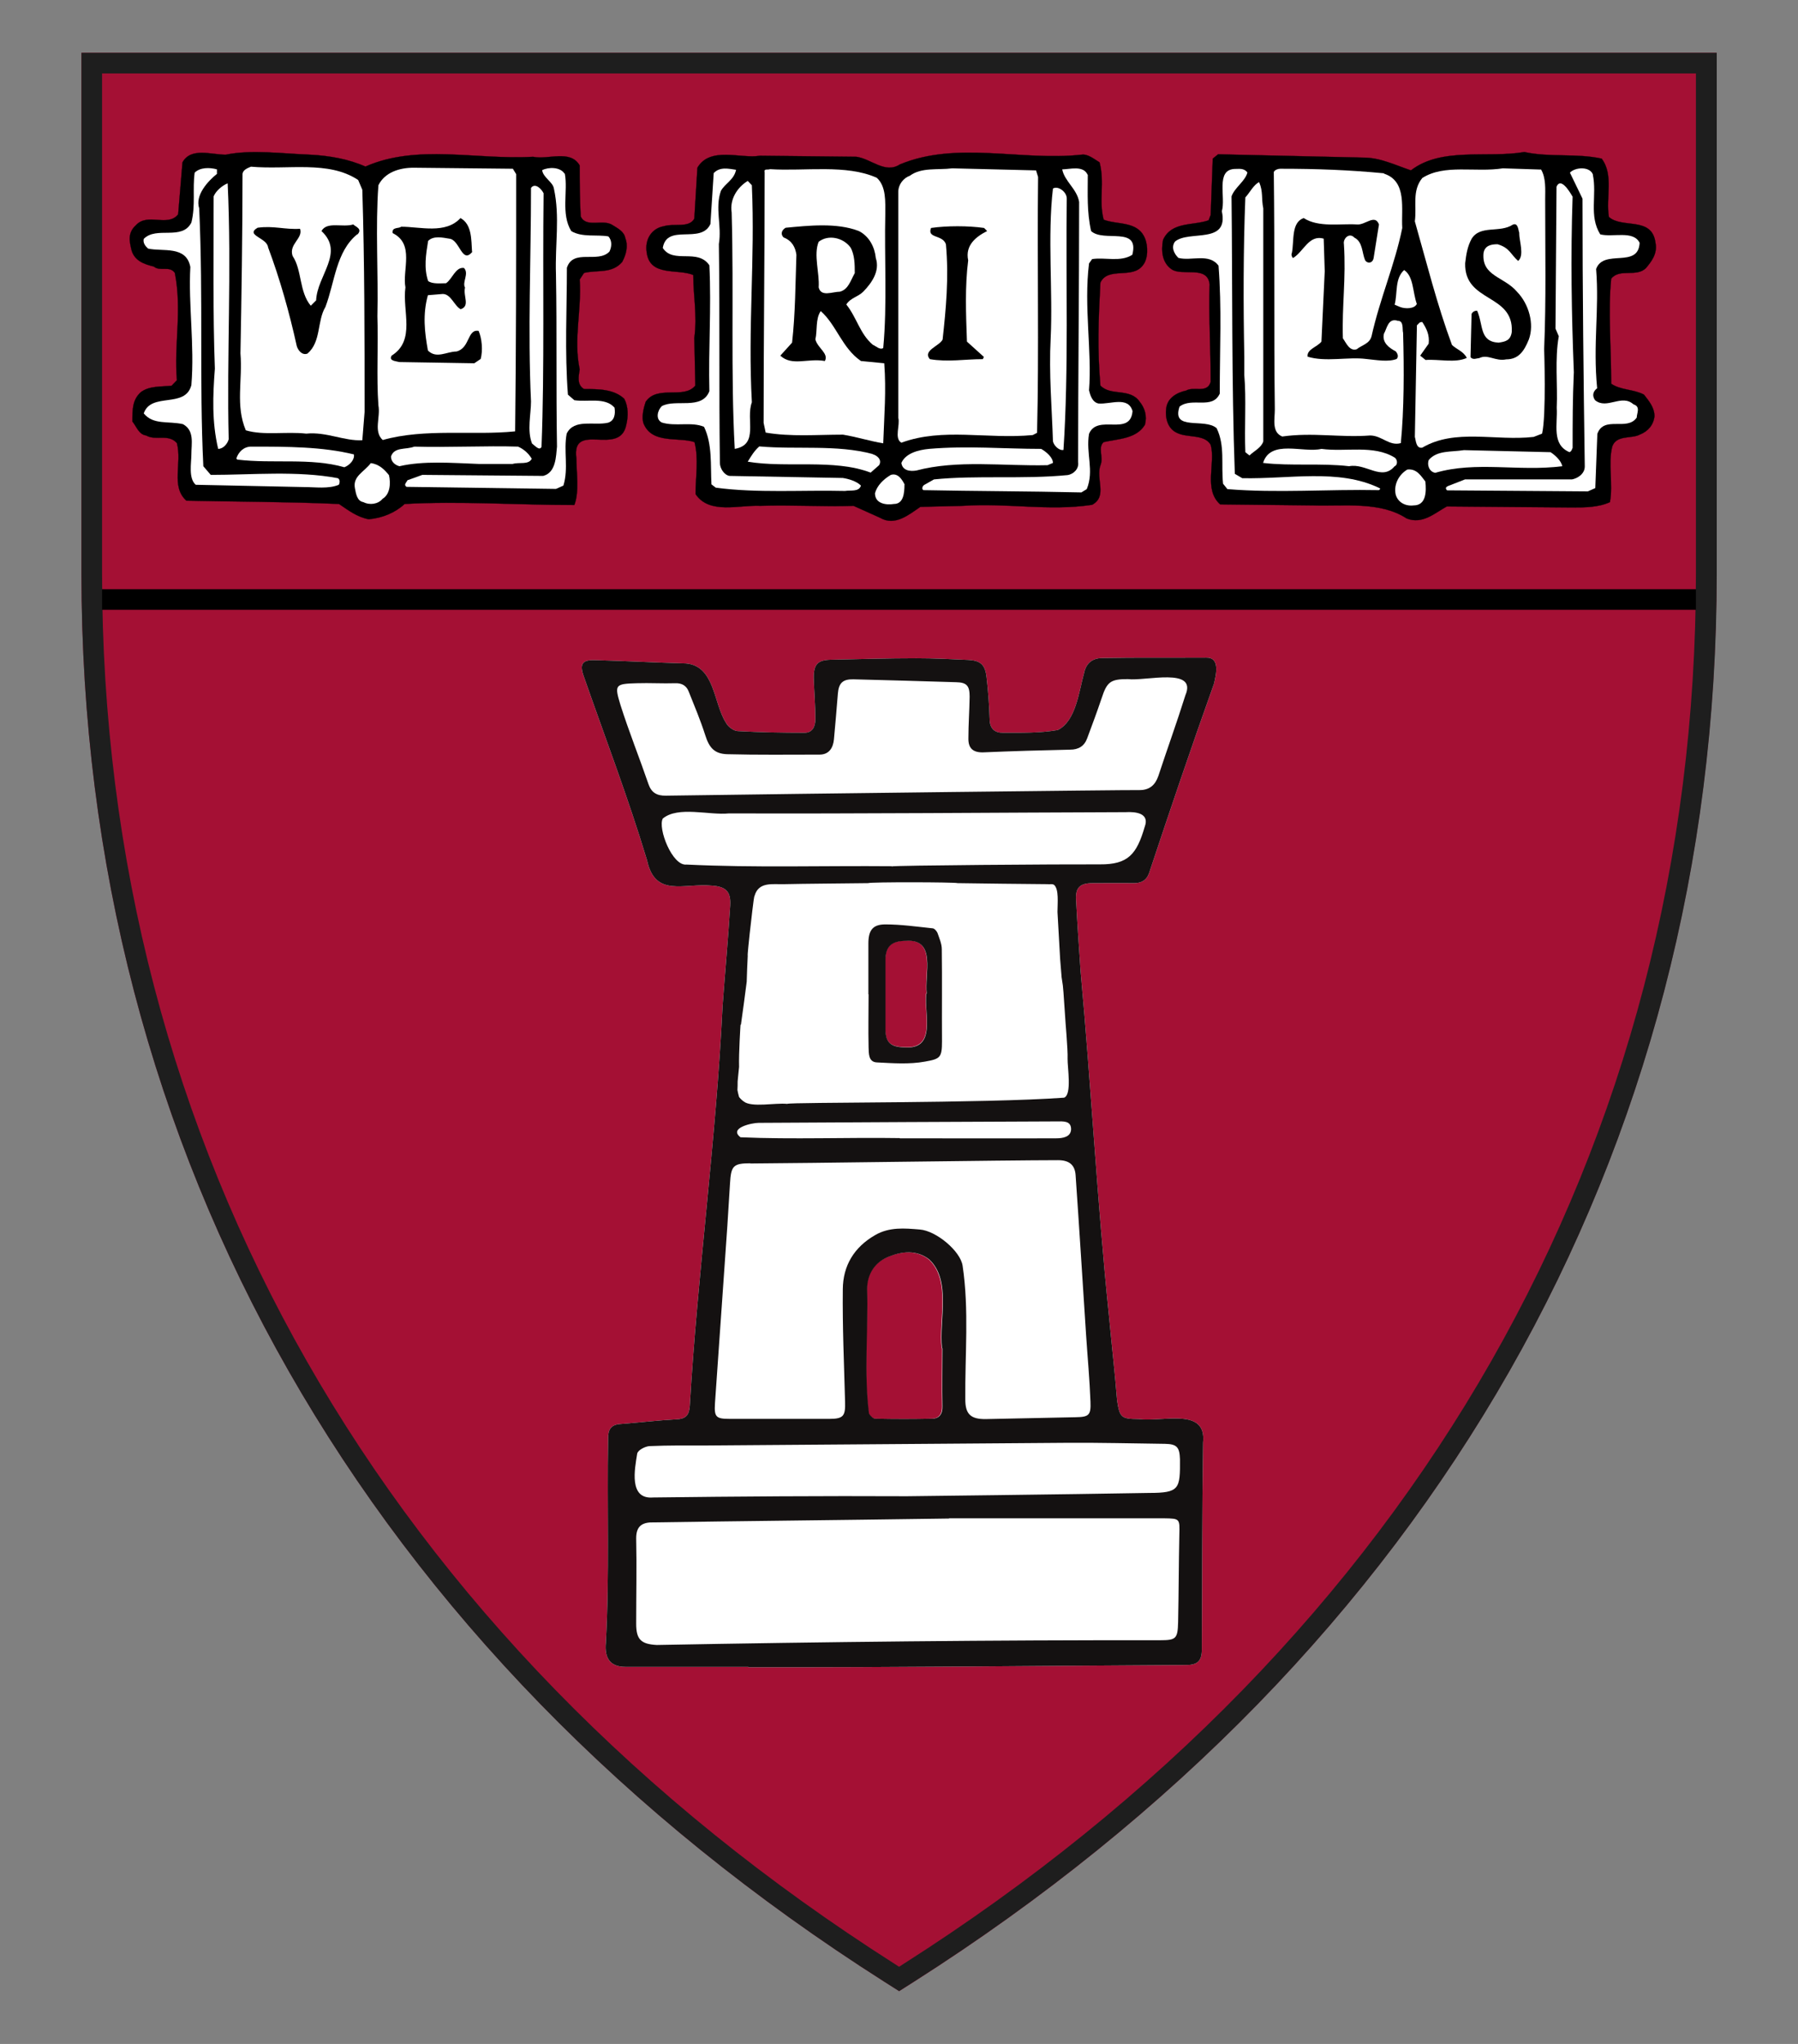 <?xml version="1.0" encoding="UTF-8"?><svg id="Layer_1" xmlns="http://www.w3.org/2000/svg" viewBox="0 0 87.19 99.08"><rect x="0" y="0" width="87.19" height="99.08" fill="#808080" stroke="none"/><defs><style>.cls-1,.cls-2,.cls-3{fill:none;}.cls-4{fill:#fff;}.cls-5{fill:#ba202c;}.cls-6{fill:#141111;}.cls-7{fill:#1e1e1e;}.cls-8{fill:#a41034;}.cls-2{stroke-width:.01px;}.cls-2,.cls-3{stroke:#000;}.cls-3{stroke-miterlimit:10;}</style></defs><g><g><path class="cls-8" d="M43.6,96.52l-.74-.47C17.77,80.08,3.95,55.85,3.95,27.82V2.56H83.24V27.82c0,28.03-13.82,52.27-38.91,68.24l-.74,.47Z"/><path class="cls-7" d="M82.24,3.56V27.82c0,27.68-13.65,51.61-38.44,67.39l-.2,.13-.2-.13C18.6,79.43,4.95,55.5,4.95,27.82V3.56H82.24m1-1H3.95V27.82c0,28.03,13.82,52.27,38.91,68.23l.74,.47,.74-.47c25.09-15.97,38.91-40.2,38.91-68.24V2.56h0Z"/></g><line class="cls-3" x1="4.95" y1="29.06" x2="82.24" y2="29.06"/><g><path class="cls-4" d="M71.98,8.01c-1.24,0-2.42,.02-3.26,.67l-.22,.17-.8-.3c-.55-.2-1.07-.4-1.6-.4-.01,0-5.63-.13-6.8-.16-.02,.48-.1,2.53-.1,2.53l-.24,.6-.2,.04-.83,.17c-.63,.09-.93,.16-1.08,.5-.01,.04-.01,.1-.01,.17,0,.2,.04,.46,.24,.59,.01,0,.52,.06,.52,.06,.47,0,1.43,.01,1.55,1.05,0,.08,.02,2.83,.02,2.83l.04,2.03v.06c-.22,.76-.91,.74-1.2,.73h-.24s-.13,.06-.13,.06c-.21,.05-.56,.16-.58,.44,0,.03,0,.07,0,.14,0,.16,.03,.4,.22,.48,.02,.01,.55,.12,.55,.12,.43,.05,1.01,.12,1.33,.66l.07,.11h-.01s.06,1.32,.06,1.32c-.02,.19-.03,.37-.03,.52,0,.31,.09,.51,.23,.69,.5,.01,4.24,.05,4.24,.05,.01,0,1.01,0,1.01,0,1.24-.02,2.66-.03,3.78,.7,.29,.11,.6-.07,1.09-.38l.47-.29h.12s6.07,.06,6.07,.06c.47,0,.94-.03,1.35-.14,.01-.33,.02-.86,.02-.86l.08-1.54c.25-.73,.88-.81,1.26-.85l.34-.06c.29-.12,.41-.27,.44-.5,0-.12-.16-.32-.34-.55-.14-.04-.51-.15-.51-.15l-1.36-.5,.1-.31-.04-1.78,.05-3.55,.11-.1c.36-.46,.87-.47,1.24-.48,.25,0,.41-.01,.49-.09,.19-.24,.33-.42,.33-.64,0-.03,0-.07-.01-.1-.04-.39-.16-.46-.83-.54-.41-.05-.89-.1-1.26-.43l-.17-.15v-.17l-.03-1.15c.01-.17,.02-.33,.02-.48,0-.32-.08-.56-.2-.79-.38-.03-1.53-.13-1.53-.13,0,0-1.68-.15-1.87-.16-.16,.01-1.93,.12-1.93,.12"/><path class="cls-4" d="M11.04,8.01h-.07s-.65-.04-.65-.04c-.62-.07-.87-.05-1,.13-.03,.33-.21,2.49-.21,2.49l-.1,.13c-.42,.52-1.01,.48-1.43,.45-.36-.03-.54-.02-.64,.1-.12,.1-.16,.18-.16,.31,0,.1,.02,.23,.07,.42,.05,.16,.18,.29,.69,.4l.08,.02s.1,.06,.12,.08c0,0,.18,0,.18,0,.23,0,.67,0,.96,.41l.06,.09,.02,.11c.13,.64,.16,1.25,.16,1.84,0,.46-.02,.9-.04,1.33v2.3s-.15,.2-.15,.2l-.4,.41-.54,.04c-.35,.02-.67,.03-.87,.19-.17,.15-.19,.39-.2,.86,.03,.04,.07,.1,.07,.1l.16,.22,.18,.06,.39,.04c.33,0,.84-.01,1.23,.44l.12,.14v.08s.06,1.33,.06,1.33c0,.16-.02,.31-.02,.44,0,.29,.09,.47,.21,.64,.44,0,2.16,.04,2.16,.04l5.12,.12,.11,.08,.15,.1c.36,.24,.67,.44,1.04,.52,.52-.06,1.02-.25,1.38-.58l.15-.13h5.37s1.99,.03,2.62,.05c.02-.16,.06-.3,.06-.48,0-.21-.01-.43-.02-.65l-.02-.61c-.01-.1-.03-.19-.03-.27,0-.32,.09-.59,.27-.8,.35-.4,.88-.38,1.34-.36,.74,.03,.79-.05,.84-.3,.04-.16,.06-.3,.06-.44,0-.15-.04-.26-.08-.37-.37-.29-.93-.31-1.53-.31h-.13l-.12-.07c-.65-.38-.53-1.08-.48-1.41-.17-.81-.11-1.68-.04-2.53l.05-1.93,.08-.17,.34-.52,.18-.02,.72-.09c.44-.03,.67-.05,.88-.28,.02-.07,.16-.37,.06-.6-.03-.12-.34-.35-.34-.35-.09-.06-.51-.09-.51-.09-.38,.02-1.01,.04-1.3-.6l-.04-.1s-.04-1.95-.05-2.34c-.13-.16-.33-.19-.89-.14h-.97s.14,0,.14,0l-2.85-.05c-1.82-.1-3.54-.2-5.1,.49l-.2,.09-.2-.09c-.68-.3-1.49-.48-2.5-.54,.01,0-1-.05-1-.05-1.03-.07-2.11-.13-2.98,.05"/><path d="M77.66,7.68c.61,.79,.2,1.9,.36,2.84,.66,.58,2.1-.05,2.26,1.26,.1,.52-.2,.9-.46,1.21-.46,.47-1.28,0-1.69,.52-.16,1.58,0,3.31,0,5.09,.46,.32,1.08,.26,1.59,.53,.25,.32,.51,.63,.51,1.05-.05,.42-.31,.73-.72,.89-.4,.21-1.13,0-1.33,.58-.21,.84,.05,1.79-.11,2.69-.56,.26-1.23,.26-1.85,.26l-6.06-.05c-.57,.31-1.18,.89-1.95,.58-1.29-.84-3.03-.58-4.52-.63l-4.52-.05c-.82-.73-.21-2-.46-2.89-.31-.53-1.13-.32-1.64-.58-.46-.21-.57-.74-.52-1.16,.05-.53,.52-.79,.98-.89,.36-.21,1.02,.16,1.18-.42,0-1.63-.1-3.2-.05-4.73-.11-.94-1.34-.37-1.85-.73-.46-.32-.51-.9-.41-1.42,.41-.9,1.44-.68,2.21-.95l.1-.26,.1-2.73,.26-.21,7.04,.16c.82,0,1.54,.36,2.31,.62,1.49-1.15,3.7-.58,5.5-.89,1.23,.27,2.52,.05,3.75,.32"/><path class="cls-2" d="M77.66,7.68c.61,.79,.2,1.9,.36,2.84,.66,.58,2.1-.05,2.26,1.26,.1,.52-.2,.9-.46,1.21-.46,.47-1.28,0-1.69,.52-.16,1.58,0,3.31,0,5.09,.46,.32,1.08,.26,1.59,.53,.25,.32,.51,.63,.51,1.05-.05,.42-.31,.73-.72,.89-.4,.21-1.13,0-1.33,.58-.21,.84,.05,1.79-.11,2.69-.56,.26-1.23,.26-1.85,.26l-6.06-.05c-.57,.31-1.18,.89-1.95,.58-1.29-.84-3.03-.58-4.52-.63l-4.52-.05c-.82-.73-.21-2-.46-2.89-.31-.53-1.13-.32-1.64-.58-.46-.21-.57-.74-.52-1.16,.05-.53,.52-.79,.98-.89,.36-.21,1.02,.16,1.18-.42,0-1.63-.1-3.2-.05-4.73-.11-.94-1.34-.37-1.85-.73-.46-.32-.51-.9-.41-1.42,.41-.9,1.44-.68,2.21-.95l.1-.26,.1-2.73,.26-.21,7.04,.16c.82,0,1.54,.36,2.31,.62,1.49-1.15,3.7-.58,5.5-.89,1.23,.27,2.52,.05,3.75,.32Z"/><path d="M17.73,8.07c2.52-1.1,5.35-.31,8.12-.47,.72,.16,1.8-.37,2.26,.42,0,.84,0,1.62,.05,2.47,.26,.58,1.08,.11,1.54,.42,.26,.16,.57,.32,.62,.63,.15,.37,.05,.79-.15,1.16-.51,.58-1.18,.37-1.85,.53l-.21,.32c.1,1.52-.31,2.89,0,4.36-.05,.31-.15,.74,.21,.95,.72,0,1.44,0,1.95,.47,.2,.37,.2,.85,.1,1.26-.31,1.58-2.67-.21-2.42,1.63,0,.68,.15,1.63-.1,2.26-2.77,0-5.6-.2-8.23-.05-.45,.42-1.07,.68-1.74,.74-.57-.11-.98-.43-1.44-.74-2.52-.11-4.99-.11-7.4-.16-.77-.69-.2-1.79-.46-2.79-.41-.47-1.02-.1-1.49-.37-.36-.05-.46-.42-.67-.68,0-.58,0-1.05,.41-1.42,.41-.31,.98-.26,1.49-.31l.26-.27c-.15-1.73,.26-3.36-.1-5.2-.25-.37-.72-.05-1.02-.31-.46-.11-.93-.27-1.08-.79-.1-.42-.2-.84,.21-1.21,.57-.63,1.54,.11,2.05-.53l.21-2.52c.41-.74,1.39-.37,2.1-.37,1.23-.26,2.77-.05,4.11,0,.92,.05,1.85,.21,2.67,.58"/><path class="cls-2" d="M17.73,8.07c2.52-1.1,5.35-.31,8.12-.47,.72,.16,1.8-.37,2.26,.42,0,.84,0,1.62,.05,2.47,.26,.58,1.08,.11,1.54,.42,.26,.16,.57,.32,.62,.63,.15,.37,.05,.79-.15,1.16-.51,.58-1.18,.37-1.85,.53l-.21,.32c.1,1.52-.31,2.89,0,4.36-.05,.31-.15,.74,.21,.95,.72,0,1.44,0,1.95,.47,.2,.37,.2,.85,.1,1.26-.31,1.58-2.67-.21-2.42,1.63,0,.68,.15,1.63-.1,2.26-2.77,0-5.6-.2-8.23-.05-.45,.42-1.07,.68-1.74,.74-.57-.11-.98-.43-1.44-.74-2.52-.11-4.99-.11-7.4-.16-.77-.69-.2-1.79-.46-2.79-.41-.47-1.02-.1-1.49-.37-.36-.05-.46-.42-.67-.68,0-.58,0-1.05,.41-1.42,.41-.31,.98-.26,1.49-.31l.26-.27c-.15-1.73,.26-3.36-.1-5.2-.25-.37-.72-.05-1.02-.31-.46-.11-.93-.27-1.08-.79-.1-.42-.2-.84,.21-1.21,.57-.63,1.54,.11,2.05-.53l.21-2.52c.41-.74,1.39-.37,2.1-.37,1.23-.26,2.77-.05,4.11,0,.92,.05,1.85,.21,2.67,.58Z"/><path class="cls-4" d="M17.37,8.73l.2,.47c.11,3.52,.11,7.1,.11,10.77l-.11,1.37c-.87,.05-1.75-.42-2.72-.32-.98-.11-2.05,.1-2.93-.16-.51-1.21-.15-2.41-.26-3.73,.05-2.63,.1-5.84,.1-8.68,0-.21,.26-.31,.41-.37,1.8,.16,3.75-.31,5.19,.64"/><path class="cls-4" d="M10.53,8.42c-.46,.37-1.08,1.05-.87,1.68,.2,4.42,0,8.35,.2,12.5l.36,.42c2,0,4.21-.21,6.16,.16,.11,.05,.11,.21,.05,.32-.51,.21-1.13,.11-1.7,.11l-5.24-.11c-.36-.32-.21-1.05-.21-1.47,0-.53,.16-1.16-.41-1.47-.72-.16-1.43,.05-1.9-.52,.36-1.05,2.01-.22,2.31-1.37,.16-1.94-.15-3.89-.05-5.73-.2-1.05-1.34-.73-2.05-.89-.11-.1-.26-.26-.21-.47,.62-.63,1.85,.1,2.31-.79,.21-.84,.05-1.63,.16-2.42,.26-.26,.72-.26,1.08-.16v.21"/><path class="cls-4" d="M25.03,8.46c0,4.26,0,8.31-.05,12.45-2.06,.21-4.36-.16-6.42,.42-.46-.42-.1-1.1-.21-1.68-.1-1.37,0-2.89-.05-4.31,.05-2.05-.1-4.37,.05-6.36,.31-.63,1.03-.85,1.7-.85l4.82,.05,.16,.26"/><path class="cls-4" d="M27.39,8.42c.16,.84-.2,1.94,.31,2.78,.51,.32,1.28,.16,1.8,.26,.2,.21,.16,.53,.05,.74-.57,.58-1.75-.16-2.06,.78,0,2.05-.11,4.05,.05,6.15l.31,.27c.66,.1,1.49-.16,1.95,.36,.05,.31,0,.63-.31,.73-.67,.16-1.65-.21-2.01,.53-.16,.84,.1,1.68-.16,2.52l-.36,.16-7.25-.1c-.15-.11,0-.21,.05-.32l.72-.26,5.86,.05c.62-.16,.62-.94,.67-1.42-.05-2.95,0-5.52-.05-8.36-.05-1.42,.2-2.78-.1-4.15-.05-.32-.52-.53-.57-.89,.31-.16,.87-.16,1.08,.16"/><path class="cls-4" d="M74.72,8.2c.26,.42,.21,1,.21,1.47,0,2.52,.05,4.88-.05,7.25,0,0,.11,3.2-.1,4.1l-.41,.16c-1.85,.21-3.8-.42-5.4,.52-.31,.06-.31-.37-.36-.52l.1-5.41c.11-.1,.11-.16,.26-.16,.21,.32,.36,.63,.31,1.05l-.41,.58,.26,.21c.62-.05,1.44,.16,2-.1-.16-.32-.51-.42-.72-.63-.72-1.94-1.23-3.99-1.8-5.99,.1-.73-.15-1.47,.36-2.1,1.08-.69,2.57-.26,3.91-.47l1.84,.06"/><path class="cls-4" d="M60.49,8.36c-.1,.42-.62,.73-.77,1.16,.05,4.31,0,8.99,.16,13.45l.36,.21c2.27,.05,4.67-.47,6.63,.47,.11,.05,.05,.05,0,.11-2.47-.05-4.94,.15-7.35-.05l-.21-.26c-.1-.95,.1-1.84-.31-2.69-.57-.52-2.21,.16-1.8-1.05,.61-.47,1.59,.16,1.95-.63,0-2.21,.1-4.15-.06-6.2-.46-.63-1.33-.21-1.95-.38-.21-.21-.36-.52-.16-.79,.67-.57,2.62,.16,2.27-1.47,.2-.68-.31-2,.61-2.05,.21,0,.46-.05,.62,.16"/><path class="cls-4" d="M67.12,8.42c1.13,.37,.82,1.73,.88,2.63-.36,1.78-1.08,3.41-1.49,5.25-.1,.37-.46,.42-.72,.63-.35,.11-.51-.31-.67-.53-.05-1.58,.16-2.89,.05-4.57-.05-.26,.26-.58,.51-.31,.41,.21,.36,.73,.52,1.1,.1,.16,.36,.16,.41-.11l.26-1.63c-.2-.53-.67,.05-1.08,0-.77-.05-1.85,.16-2.57-.31-.61,.21-.46,1.1-.57,1.68-.05,.1,0,.21,.05,.26,.52-.31,.77-1.15,1.49-.94l.05,1.58-.16,3.41c-.2,.26-.72,.37-.67,.73,.87,.27,1.95,0,2.83,.11,.51,.05,1.08,.16,1.49,0,.1-.11,.05-.26-.05-.37-.31-.16-.67-.42-.57-.85,.15-.26,.2-.78,.67-.63,.31,0,.21,.42,.26,.58,.05,1.78,.05,3.73-.11,5.35-.56,.16-.92-.37-1.49-.37-1.44,.11-2.78-.16-4.26,.05-.52-.21-.36-.84-.36-1.31-.05-3.99,0-7.46-.05-11.51,.05-.11,.21-.16,.31-.16,1.8,0,3.34,.06,5.03,.22"/><path class="cls-4" d="M77.24,8.46c.21,1.01-.2,2,.36,2.9,.61,.16,1.6-.21,1.91,.41-.06,1.27-1.75,.27-2.11,1.27,.16,1.99-.16,3.62,.05,5.78-.21,.16-.25,.37-.1,.58,.57,.47,1.29-.32,1.86,.2,.36,.11,.16,.43,.16,.64-.46,.68-1.59-.11-1.91,.79l-.1,2.63-.36,.16-6.83-.05c-.1-.11-.05-.16,.05-.21l.82-.32h5.19c.26-.05,.62-.26,.62-.63-.06-4.15-.11-8.46-.11-12.98l-.61-1.26c.25-.27,.97-.32,1.12,.1"/><path class="cls-4" d="M61.26,10.1v11.3c-.1,.31-.46,.47-.67,.68l-.2-.16c-.05-1.21,.05-2.57-.05-3.73v-.9c-.05-2.47-.05-5.2,.05-7.72,.2-.21,.41-.63,.67-.74,.2,.47,.1,.79,.2,1.27"/><path class="cls-4" d="M76.26,9.52c-.1,2.95-.05,5.73,.06,8.52-.06,1.31-.06,2.47-.06,3.67-.05,.11-.05,.16-.15,.21-.88-.37-.57-1.36-.62-2.15,.05-1.11-.1-2.37,.1-3.47l-.16-.37,.05-6.88c.2-.47,.62,.21,.77,.47"/><path class="cls-4" d="M11.04,8.89c.2,4.26-.05,8.36,.05,12.4-.05,.21-.26,.47-.51,.47-.31-1.31-.26-2.58-.16-3.89-.1-2.68-.06-5.67-.06-8.35,.11-.27,.41-.52,.67-.63"/><path class="cls-4" d="M26.36,9.36c-.05,4.26,.05,8.46-.1,12.3-.1,.21-.31-.05-.46-.16-.25-.63-.05-1.42-.05-2.04-.16-3.42,0-6.89,0-10.35,.2-.27,.51,.05,.61,.26"/><path class="cls-5" d="M19.08,17.36s.03-.02,.03-.02h0s-.01,.01-.03,.02"/><polyline class="cls-5" points="73.42 11.13 73.45 11.14 73.5 11.11 73.42 11.13"/><polygon class="cls-1" points="73.42 11.13 73.45 11.14 73.5 11.11 73.42 11.13"/><path class="cls-4" d="M68.71,14.72c-.1,.26-.57,.26-.82,.16l-.26-.11c.15-.58,0-1.26,.46-1.68,.46,.31,.41,1.05,.61,1.63"/><path class="cls-4" d="M25.79,22.23c-.15,.32-.61,.16-.93,.26h-1.64c-1.34-.05-2.68-.16-3.85,.11-.2-.05-.41-.21-.41-.47,.16-.48,.72-.32,1.13-.48,1.59,.05,3.49-.05,5.03,0,.26,.11,.51,.32,.66,.58"/><path class="cls-4" d="M17.16,22.02c.05,.26-.2,.53-.46,.63-1.65-.47-3.45-.16-5.19-.37l-.05-.05c.1-.32,.36-.58,.72-.58,1.75,0,3.44,0,4.99,.38"/><path class="cls-4" d="M67.63,22.18c.15,.1,.15,.37,0,.42-.62,.74-1.39-.16-2.21,0-1.34-.16-2.83,0-4.17-.16,.36-1.16,1.95-.47,2.83-.68,1.18,.16,2.52-.21,3.55,.42"/><path class="cls-4" d="M75.19,21.92c.25,.16,.52,.43,.57,.68-2.11,.27-4.17-.26-6.16,.32-.31-.05-.41-.42-.31-.63,.41-.47,1.08-.37,1.7-.47l4.21,.1"/><path class="cls-4" d="M18.86,23.02c.1,.42,.05,.95-.31,1.16-.21,.26-.62,.32-.93,.16-.31-.05-.36-.42-.41-.68-.11-.58,.46-.79,.77-1.21,.41,.05,.67,.32,.88,.58"/><path class="cls-4" d="M69.12,23.34c.05,.47,.05,1.16-.57,1.16-.41,.05-.77-.16-.87-.53-.11-.53,.2-1,.57-1.21,.46-.05,.66,.32,.87,.58"/><path d="M73.67,11.3c0,.38,.26,1.08-.05,1.35-.37-.32-.41-.64-1-.81-.31,0-.62,.06-.68,.43-.1,1.13,1,1.13,1.63,1.88,.57,.59,.84,1.55,.57,2.3-.24,.6-.52,.97-1.1,.97-.52,.11-.89-.27-1.31-.06-.1,0-.31,.11-.42-.05l.05-2.09c.05-.11,.16-.16,.27-.16,.31,.7,.1,1.5,1.04,1.55,.32-.05,.58-.09,.64-.52,.1-1.87-2.31-1.41-2.26-3.33,.05-.43,.11-.81,.31-1.18,.42-.69,1.36-.27,2-.69,.26-.11,.26,.26,.32,.42"/><path class="cls-1" d="M73.67,11.3c0,.38,.26,1.08-.05,1.35-.37-.32-.41-.64-1-.81-.31,0-.62,.06-.68,.43-.1,1.13,1,1.13,1.63,1.88,.57,.59,.84,1.55,.57,2.3-.24,.6-.52,.97-1.1,.97-.52,.11-.89-.27-1.31-.06-.1,0-.31,.11-.42-.05l.05-2.09c.05-.11,.16-.16,.27-.16,.31,.7,.1,1.5,1.04,1.55,.32-.05,.58-.09,.64-.52,.1-1.87-2.31-1.41-2.26-3.33,.05-.43,.11-.81,.31-1.18,.42-.69,1.36-.27,2-.69,.26-.11,.26,.26,.32,.42Z"/><path class="cls-4" d="M43.85,8.45l.08-.04c-.7,.46-1.37,.16-1.85-.07l-.6-.22s-4.61-.05-4.61-.05c.09-.01-1.03-.02-1.03-.02-.76-.06-1.24-.05-1.5,.29-.02,.32-.15,2.41-.15,2.41l-.06,.1c-.31,.57-.92,.57-1.32,.58l-.47,.04c-.31,.06-.47,.27-.47,.55,0,.04,0,.08,0,.12,.05,.38,.2,.45,.97,.52l1.37,.27-.07,.41,.05,1.08v2.05c0-.09,.05,2.22,.05,2.22v.19s-.12,.15-.12,.15c-.42,.5-1.02,.52-1.51,.52-.46,.01-.69,.04-.83,.21-.06,.21-.1,.39-.1,.48,0,.07,0,.11,.02,.13,.13,.31,.47,.37,1.17,.41l1.31,.2v.32c.09,.39,.12,.76,.12,1.13,0,.27-.01,.53-.03,.79,0,0-.01,.29-.02,.5,.33,.37,.89,.38,1.72,.32l.92-.03h4.59l.12,.05,1.28,.58c.38,.22,.73,.02,1.26-.34l.33-.23h.14l2.06-.05s2.82,.02,2.82,.02c1.11,.05,2.17,.09,3.25-.05,.05-.04,.1-.06,.1-.2,0-.08,0-.19-.02-.34l.07-1.09v-.05c0-.08,0-.21,0-.21,0-.09-.02-.19-.02-.29,0-.25,.06-.54,.33-.76l.1-.09,.57-.11c.6-.1,.97-.2,1.17-.49,0-.03,.01-.05,.01-.08,0-.16-.06-.31-.18-.45-.13-.2-.3-.23-.68-.28-.36-.05-.83-.1-1.19-.47l-.13-.14-.02-.18c-.07-.82-.1-1.56-.1-2.28,0-.88,.04-1.76,.1-2.79v-.09s.05-.09,.05-.09c.31-.7,.99-.74,1.45-.77,.35-.02,.57-.04,.66-.17,.06-.08,.1-.25,.1-.42,0-.13-.02-.26-.06-.37-.12-.29-.36-.35-.92-.44l-1.16-.27,.06-.26-.12-1.52s-.05-.82-.07-1.09c-.08-.04-.31-.16-.31-.16-1.16,.12-2.33,.05-3.46-.02-1.86-.11-3.6-.22-5.22,.46"/><path d="M52.44,7.5c.31-.05,.61,.21,.88,.37,.26,1-.05,1.84,.2,2.78,.67,.26,1.65,.05,2,.9,.16,.37,.16,1-.1,1.31-.51,.69-1.69,.05-2.06,.84-.1,1.9-.15,3.21,0,4.99,.51,.53,1.44,.1,1.91,.79,.25,.31,.36,.69,.25,1.11-.41,.68-1.28,.68-2,.84-.3,.26,0,.74-.15,1.1-.26,.68,.36,1.52-.41,1.94-2.1,.32-4.11-.1-6.27,.05l-2.06,.05c-.56,.38-1.23,.95-1.95,.53l-1.29-.58c-1.54,.05-2.98-.05-4.52,0-1.03-.05-2.47,.43-3.14-.57,0-.85,.16-1.69-.05-2.52-.78-.26-2.06,.11-2.47-.9-.11-.31,0-.74,.1-1.05,.57-.84,1.85-.1,2.41-.79l-.05-2.31c.15-1.1-.05-2-.05-3.05-.77-.32-2.11,.1-2.26-1.1-.1-.63,.25-1.16,.82-1.26,.51-.16,1.23,.1,1.49-.37l.15-2.47c.62-1.05,2.11-.42,3.03-.58l4.68,.05c.72,.1,1.39,.84,2.11,.37,2.77-1.15,5.91-.15,8.79-.47"/><path class="cls-2" d="M52.44,7.5c.31-.05,.61,.21,.88,.37,.26,1-.05,1.84,.2,2.78,.67,.26,1.65,.05,2,.9,.16,.37,.16,1-.1,1.31-.51,.69-1.69,.05-2.06,.84-.1,1.9-.15,3.21,0,4.99,.51,.53,1.44,.1,1.91,.79,.25,.31,.36,.69,.25,1.11-.41,.68-1.28,.68-2,.84-.3,.26,0,.74-.15,1.1-.26,.68,.36,1.52-.41,1.94-2.1,.32-4.11-.1-6.27,.05l-2.06,.05c-.56,.38-1.23,.95-1.95,.53l-1.29-.58c-1.54,.05-2.98-.05-4.52,0-1.03-.05-2.47,.43-3.14-.57,0-.85,.16-1.69-.05-2.52-.78-.26-2.06,.11-2.47-.9-.11-.31,0-.74,.1-1.05,.57-.84,1.85-.1,2.41-.79l-.05-2.31c.15-1.1-.05-2-.05-3.05-.77-.32-2.11,.1-2.26-1.1-.1-.63,.25-1.16,.82-1.26,.51-.16,1.23,.1,1.49-.37l.15-2.47c.62-1.05,2.11-.42,3.03-.58l4.68,.05c.72,.1,1.39,.84,2.11,.37,2.77-1.15,5.91-.15,8.79-.47Z"/><path class="cls-4" d="M50.34,8.58c-.05,4.1,.05,8.3-.05,12.4l-.21,.11c-2.21,.21-4.36-.37-6.37,.37-.36-.21-.05-.85-.15-1.21V9.31c0-.37,.25-.68,.56-.79,.57-.42,1.34-.27,2.06-.36l4.06,.1,.1,.32"/><path class="cls-4" d="M42.52,8.62c.46,.42,.41,1.16,.41,1.78-.05,2,.1,4.36-.1,6.47-.16,.11-.36-.1-.51-.16-.62-.53-.77-1.31-1.28-1.95,.2-.32,.57-.37,.82-.62,.41-.42,.82-1,.61-1.63-.05-.52-.31-1.05-.82-1.31-1.08-.42-2.47-.26-3.55-.16-.2,.11-.26,.32-.1,.47,.41,.16,.57,.48,.62,.84-.05,1.42-.05,2.84-.21,4.26l-.57,.63c.57,.53,1.34,.11,2.16,.26,.2-.37-.36-.63-.46-1.05,.1-.42,0-1,.26-1.37,.77,.68,1.03,1.79,1.95,2.42l1.13,.11c.1,1.36,0,2.47-.05,3.88-.62-.1-1.28-.31-1.95-.42-1.28,0-2.52,.11-3.75-.1l-.1-.47c0-4.1,.05-7.99,.05-12.14-.05-.21,.16-.11,.26-.16,1.69,.11,3.7-.25,5.18,.42"/><path class="cls-4" d="M52.75,8.46c0,.95-.05,1.79,.16,2.74,.61,.57,2.36-.27,2,1.15-.57,.37-1.34,.11-1.95,.21l-.15,.21c-.26,2.1,.15,4.26,0,6.15,.05,.21,.15,.58,.46,.64,.57,.05,1.44-.37,1.65,.37-.11,1.26-1.7,.11-2.11,1.1-.16,.95,.26,1.78-.11,2.68l-.26,.16c-2.62-.06-5.19-.06-7.66-.11-.1-.05-.05-.21,.05-.26l.46-.26c2.06-.21,4.32,0,6.48-.21,.31-.05,.56-.32,.51-.63,0-4,.05-8.15,.05-12.61-.1-.63-.71-1-.82-1.58,.36,0,1.02-.21,1.23,.26"/><path class="cls-4" d="M35.69,8.25c-.11,.48-.52,.63-.73,1-.3,.84,.05,1.68-.1,2.58,.05,3.62,0,7.04,.05,10.61,0,.26,.2,.58,.46,.63l5.5,.1c.31,.05,.67,.16,.88,.37-.1,.32-.51,.21-.77,.26-2.06-.05-4.27,.11-6.27-.16l-.21-.16c-.05-.94,.05-1.94-.36-2.79-.61-.26-1.39,0-2.05-.21-.31-.16-.21-.58,0-.79,.66-.37,1.95,.21,2.31-.73-.05-2.05,.1-3.99,0-6.1-.57-.84-1.75-.05-2.26-.84,.2-1.21,1.85-.16,2.31-1.16l.16-2.47c.31-.32,.72-.21,1.08-.16"/><path class="cls-4" d="M36.46,8.99c.16,3.62-.2,6.88,0,10.51-.31,.84,.36,2.05-.83,2.26-.2-3.62-.04-7.52-.15-11.46-.1-.63,.26-1.21,.78-1.53l.2,.21"/><path class="cls-4" d="M51.73,9.62c-.05,3.99,.1,8.3-.16,12.19-.2,.05-.47-.21-.51-.42-.05-1.63-.2-3.25-.11-5,.11-2.26-.16-4.94,.11-7.25,.25-.15,.67,.16,.67,.48"/><path class="cls-4" d="M41.24,11.99c.21,.36,.21,.84,.21,1.25-.21,.37-.31,.79-.72,.9-.36,0-.92,.27-1.03-.21,.05-.69-.26-1.58,0-2.21,.46-.36,1.18-.21,1.54,.27"/><path class="cls-4" d="M42.32,22.02c.2,.05,.47,.26,.31,.53l-.41,.36c-1.79-.68-4.06-.21-5.96-.53,.16-.26,.31-.52,.56-.74,1.8,.16,3.75-.1,5.5,.37"/><path class="cls-4" d="M50.49,21.76c.26,.15,.57,.42,.57,.68l-.26,.11c-2.16,.05-4.37-.27-6.37,.26-.31,.05-.67,0-.72-.37,.21-.47,.82-.63,1.34-.68,1.85-.16,3.65,0,5.44,0"/><path class="cls-4" d="M43.86,23.49c0,.42-.05,.94-.51,.94-.36,.06-.92,0-.92-.52,.1-.37,.41-.68,.77-.89,.36-.11,.56,.26,.67,.47"/><path d="M47.87,11.2c-.52,.26-1.08,.68-.92,1.42-.16,1.26-.11,2.58-.06,3.94l.82,.74-.05,.11c-.87,0-1.69,.15-2.57,0-.36-.42,.46-.63,.62-.95,.16-1.47,.31-2.99,.16-4.62-.16-.48-.93-.27-.72-.79,.77-.11,1.8-.11,2.57,0l.16,.16"/><path class="cls-1" d="M47.87,11.2c-.52,.26-1.08,.68-.92,1.42-.16,1.26-.11,2.58-.06,3.94l.82,.74-.05,.11c-.87,0-1.69,.15-2.57,0-.36-.42,.46-.63,.62-.95,.16-1.47,.31-2.99,.16-4.62-.16-.48-.93-.27-.72-.79,.77-.11,1.8-.11,2.57,0l.16,.16Z"/><path d="M22.91,12.2c-.51,.63-.61-.58-1.12-.63-.31-.05-.77-.16-1.03,.11-.11,.68-.21,1.31,0,1.94,.2,.16,.62,.11,.87,.11,.31-.21,.46-.8,.87-.74,.26,.27-.1,.69,.05,.95-.1,.42,.26,.89-.21,1.05-.31-.16-.47-.74-.87-.74l-.72,.06c-.26,.94-.16,1.78,0,2.68,.41,.42,.92,.05,1.38,.05,.67-.16,.52-1.1,1.08-1,.16,.37,.21,.94,.1,1.36l-.31,.21-3.65-.06c-.15-.05-.51-.05-.36-.31,1.18-.74,.51-2.16,.67-3.31-.16-.84,.46-2.1-.62-2.63-.05-.31,.31-.21,.41-.31,.93,0,2.16,.37,2.88-.42,.56,.31,.52,1.05,.56,1.63"/><path class="cls-1" d="M22.91,12.2c-.51,.63-.61-.58-1.12-.63-.31-.05-.77-.16-1.03,.11-.11,.68-.21,1.31,0,1.94,.2,.16,.62,.11,.87,.11,.31-.21,.46-.8,.87-.74,.26,.27-.1,.69,.05,.95-.1,.42,.26,.89-.21,1.05-.31-.16-.47-.74-.87-.74l-.72,.06c-.26,.94-.16,1.78,0,2.68,.41,.42,.92,.05,1.38,.05,.67-.16,.52-1.1,1.08-1,.16,.37,.21,.94,.1,1.36l-.31,.21-3.65-.06c-.15-.05-.51-.05-.36-.31,1.18-.74,.51-2.16,.67-3.31-.16-.84,.46-2.1-.62-2.63-.05-.31,.31-.21,.41-.31,.93,0,2.16,.37,2.88-.42,.56,.31,.52,1.05,.56,1.63Z"/><path d="M17.32,11.36c-1.03,.84-1.08,2.31-1.54,3.52-.41,.68-.2,1.69-.87,2.26-.26,.1-.46-.16-.52-.37-.36-1.63-.82-3.26-1.39-4.78-.05-.47-1.13-.58-.51-.95,.77-.11,1.34,.1,2.06,.05,.16,.47-.56,.74-.36,1.32,.46,.68,.31,1.73,.88,2.41l.26-.26c.05-1.21,1.39-2.31,.26-3.36,.26-.48,1.03-.16,1.54-.32,.11,.11,.46,.21,.21,.48"/><path class="cls-1" d="M17.32,11.36c-1.03,.84-1.08,2.31-1.54,3.52-.41,.68-.2,1.69-.87,2.26-.26,.1-.46-.16-.52-.37-.36-1.63-.82-3.26-1.39-4.78-.05-.47-1.13-.58-.51-.95,.77-.11,1.34,.1,2.06,.05,.16,.47-.56,.74-.36,1.32,.46,.68,.31,1.73,.88,2.41l.26-.26c.05-1.21,1.39-2.31,.26-3.36,.26-.48,1.03-.16,1.54-.32,.11,.11,.46,.21,.21,.48Z"/></g></g><path class="cls-4" d="M36.29,80.8c-1.99,0-3.97,0-5.96,0-.76,0-1.02-.44-.95-1.17,.18-3.28,.05-6.59,.11-9.88-.01-.44,.13-.69,.59-.72,.91-.07,1.83-.18,2.74-.23,.46-.02,.6-.23,.63-.64,.38-6.48,1.28-12.91,1.59-19.39,.12-1.63,.27-3.25,.37-4.87,.04-.68-.2-.92-.89-.97-1.36-.13-2.75,.59-3.14-1.22-.91-3.02-2.04-5.97-3.08-8.95-.2-.57-.06-.78,.54-.76,1.47,.04,2.95,.12,4.42,.16,1.41,.12,1.33,1.92,1.94,2.87,.09,.19,.37,.4,.57,.41,1.08,.06,2.16,.08,3.25,.08,.39,0,.52-.32,.52-.66,0-.67-.06-1.34-.08-2.01,0-.66,.2-.86,.85-.87,1.38-.03,2.76-.07,4.13-.07,.84,0,1.67,.04,2.51,.08,.59,.03,.82,.22,.89,.83,.08,.68,.13,1.37,.15,2.06,.01,.45,.26,.65,.65,.64,.89,0,1.78,.02,2.65-.13,.89-.43,1.03-1.88,1.28-2.76,.1-.5,.42-.72,.86-.73,1.69-.03,3.38-.01,5.06-.02,.69-.02,.48,.83,.38,1.26-1.09,3.05-2.13,6.12-3.15,9.19-.13,.36-.4,.49-.77,.48-.66-.01-1.31,0-1.97,0-.6,0-.83,.21-.8,.79,.06,1.16,.14,2.32,.22,3.48,.51,5.55,.8,11.11,1.37,16.65,.13,1.39,.29,2.77,.4,4.16,.13,.83,.2,.89,1.03,.9,1.23,.15,3.32-.58,3.14,1.14-.05,3.35-.04,6.7-.06,10.04,0,.55-.22,.74-.75,.74-7.08,.04-14.16,.12-21.24,.11,0,0,0,0,0,0Zm9.38-15.45s0,0-.01,0c-.15-1.36,.47-3.28-.62-4.3-.62-.48-1.33-.39-1.97-.13-.65,.26-1.03,.82-1.04,1.55,.06,2-.16,4.07,.09,6.05,.06,.11,.2,.25,.31,.25,.92,.02,1.83,.02,2.75,0,.34,0,.51-.22,.5-.59-.02-.94,0-1.87,0-2.81Zm-.74-17.19c-.12-.93,.5-2.68-1.02-2.56-.69,0-.98,.28-.98,.93,0,1.12,0,2.23,0,3.35,0,.63,.24,.86,.9,.88,1.61,.13,.96-1.63,1.08-2.6h0Z"/><path class="cls-6" d="M36.29,80.8c-1.99,0-3.97,0-5.96,0-.76,0-1.02-.44-.95-1.17,.18-3.28,.05-6.59,.11-9.88-.01-.44,.13-.69,.59-.72,.91-.07,1.83-.18,2.74-.23,.46-.02,.6-.23,.63-.64,.38-6.48,1.28-12.91,1.59-19.39,.12-1.63,.27-3.25,.37-4.87,.04-.68-.2-.92-.89-.97-1.36-.13-2.75,.59-3.14-1.22-.91-3.02-2.04-5.97-3.08-8.95-.2-.57-.06-.78,.54-.76,1.47,.04,2.95,.12,4.42,.16,1.41,.12,1.33,1.92,1.94,2.87,.09,.19,.37,.4,.57,.41,1.08,.06,2.16,.08,3.25,.08,.39,0,.52-.32,.52-.66,0-.67-.06-1.34-.08-2.01,0-.66,.2-.86,.85-.87,1.38-.03,2.76-.07,4.13-.07,.84,0,1.67,.04,2.51,.08,.59,.03,.82,.22,.89,.83,.08,.68,.13,1.37,.15,2.06,.01,.45,.26,.65,.65,.64,.89,0,1.78,.02,2.65-.13,.89-.43,1.03-1.88,1.28-2.76,.1-.5,.42-.72,.86-.73,1.69-.03,3.38-.01,5.06-.02,.69-.02,.48,.83,.38,1.26-1.09,3.05-2.13,6.12-3.15,9.19-.13,.36-.4,.49-.77,.48-.66-.01-1.31,0-1.97,0-.6,0-.83,.21-.8,.79,.06,1.16,.14,2.32,.22,3.48,.51,5.55,.8,11.11,1.37,16.65,.13,1.39,.29,2.77,.4,4.16,.13,.83,.2,.89,1.03,.9,1.23,.15,3.32-.58,3.14,1.14-.05,3.35-.04,6.7-.06,10.04,0,.55-.22,.74-.75,.74-7.08,.04-14.16,.12-21.24,.11,0,0,0,0,0,0Zm-.38-31.12s-.09,1.37-.07,2.04c-.02,.23-.05,.46-.07,.7,0,.14,0,.28-.01,.42,.02,.1,.04,.2,.07,.3-.01,.05,.18,.22,.23,.25,.38,.31,1.54,.06,2.11,.12,.13-.09,9.58-.02,13.43-.3,.39-.14,.16-1.48,.17-1.89,.02-.44-.12-1.92-.12-2.06-.03-.39-.05-.77-.08-1.16-.01-.11-.02-.22-.03-.33-.02-.13-.04-.26-.06-.4-.02-.29-.05-.58-.07-.86-.04-.77-.09-1.53-.13-2.3,0-.43,.08-1.11-.17-1.32-.12-.06-.18-.01-.32-.03-1.45-.01-2.9-.03-4.36-.05-.09-.05-4.24-.06-4.33,0-.66,.01-3.3,.03-4.06,.05-.56,.02-1.25-.14-1.45,.57-.04,.02-.17,1.29-.24,1.87-.03,.3-.11,1.01-.09,1.03-.02,.42-.04,.84-.05,1.26-.09,.69-.18,1.39-.28,2.08Zm.48,6.71c-.84,0-.94,.13-.99,.98-.08,1.36-.17,2.72-.27,4.08-.15,2.2-.31,4.39-.46,6.59-.04,.66,.06,.74,.72,.74,1.61,0,3.22,0,4.83,0,.68,0,.78-.14,.76-.82-.05-1.82-.13-3.65-.11-5.47,.01-1.13,.54-2.03,1.57-2.62,.69-.4,1.43-.33,2.16-.27,.8,.06,1.98,1.05,2.08,1.76,.32,2.15,.11,4.32,.13,6.48,0,.72,.27,.96,1,.95,1.45-.03,2.89-.06,4.34-.09,.65-.01,.76-.09,.73-.76-.04-1.07-.14-2.13-.21-3.19-.17-2.59-.33-5.18-.51-7.77-.03-.51-.31-.74-.85-.74-2.51,0-12.47,.15-14.94,.16Zm9.65,17.22c-6.25,.09-9.9,.12-14.51,.19-.47,.03-.68,.26-.68,.77,.03,1.38,0,2.76,0,4.14,0,.76,.23,.99,1,1.03,8.13-.15,16.27-.24,24.4-.23,.78,0,.86-.07,.88-.88,.03-1.41,.03-2.83,.06-4.24,.02-.77,.03-.78-.74-.79-4.08,0-8.15,0-10.44,0Zm9.22-35.31c.49,0,.76-.25,.91-.68,.43-1.31,.9-2.6,1.31-3.91,.6-1.39-1.94-.68-2.79-.79-.84,0-1.01,.13-1.27,.93-.22,.65-.46,1.3-.7,1.94-.14,.38-.42,.55-.83,.55-1.4,.03-2.79,.07-4.19,.13-.51,.02-.75-.19-.74-.68,0-.67,.05-1.34,.06-2.02,0-.53-.14-.69-.66-.7-1.66-.05-3.32-.1-4.98-.14-.51-.01-.71,.18-.75,.7-.06,.74-.12,1.47-.19,2.21-.04,.42-.24,.74-.7,.74-1.49,0-2.99,.02-4.48-.02-.62-.02-.87-.32-1.06-.92-.23-.72-.52-1.41-.8-2.11-.11-.29-.33-.42-.65-.41-.62,.02-1.25-.02-1.87,0-1.06,.03-1.09,.07-.79,1.06,.41,1.29,.92,2.56,1.36,3.84,.14,.4,.4,.56,.85,.55,6.88-.1,22.18-.28,22.95-.27Zm-11.27,34.23s7.82-.09,11.73-.16c1.49,0,1.51-.2,1.5-1.64-.02-.58-.15-.73-.73-.74-1.57-.02-3.15-.06-4.73-.05-5.83,.04-11.66,.09-17.5,.13-.92,0-1.84-.01-2.76,.03-.21,.01-.56,.19-.6,.36-.12,.75-.42,2.23,.77,2.13,4.11-.05,8.21-.08,12.32-.06Zm1.7-7.18s0,0-.01,0c-.15-1.36,.47-3.28-.62-4.3-.62-.48-1.33-.39-1.97-.13-.65,.26-1.03,.82-1.04,1.55,.06,2-.16,4.07,.09,6.05,.06,.11,.2,.25,.31,.25,.92,.02,1.83,.02,2.75,0,.34,0,.51-.22,.5-.59-.02-.94,0-1.87,0-2.81Zm-2.06-10.17h0c2.53,0,5.06,.01,7.59,0,.31,0,.71-.06,.72-.44,0-.43-.4-.38-.72-.38-4.81,.02-9.62,.04-14.43,.07-.33,0-1.47,.25-.88,.7,2.54,.11,5.16,0,7.73,.04Zm-.39-13.18c0-.05,8.29-.11,10.1-.1,1.36,.01,1.78-.48,2.17-1.82,.25-.66-.43-.74-.93-.71-6.41,.02-12.82,.08-19.23,.06-.95,.1-2.47-.37-3.21,.25-.25,.47,.46,2.31,1.15,2.23,3.31,.16,6.63,.05,9.95,.08Z"/><path class="cls-6" d="M42.11,48.2c0-.82,0-1.64,0-2.46,0-.63,.2-.93,.82-.93,.76,0,1.53,.11,2.29,.19,.09,0,.2,.13,.24,.22,.09,.26,.21,.53,.21,.79,.02,1.49,0,2.98,.01,4.47,0,.79-.09,.85-.82,.98-.76,.14-1.56,.08-2.34,.04-.41-.02-.39-.43-.4-.74-.02-.85,0-1.71,0-2.56Zm2.83-.03c-.12-.93,.5-2.68-1.02-2.56-.69,0-.98,.28-.98,.93,0,1.12,0,2.23,0,3.35,0,.63,.24,.86,.9,.88,1.61,.13,.96-1.63,1.08-2.6h0Z"/></svg>
